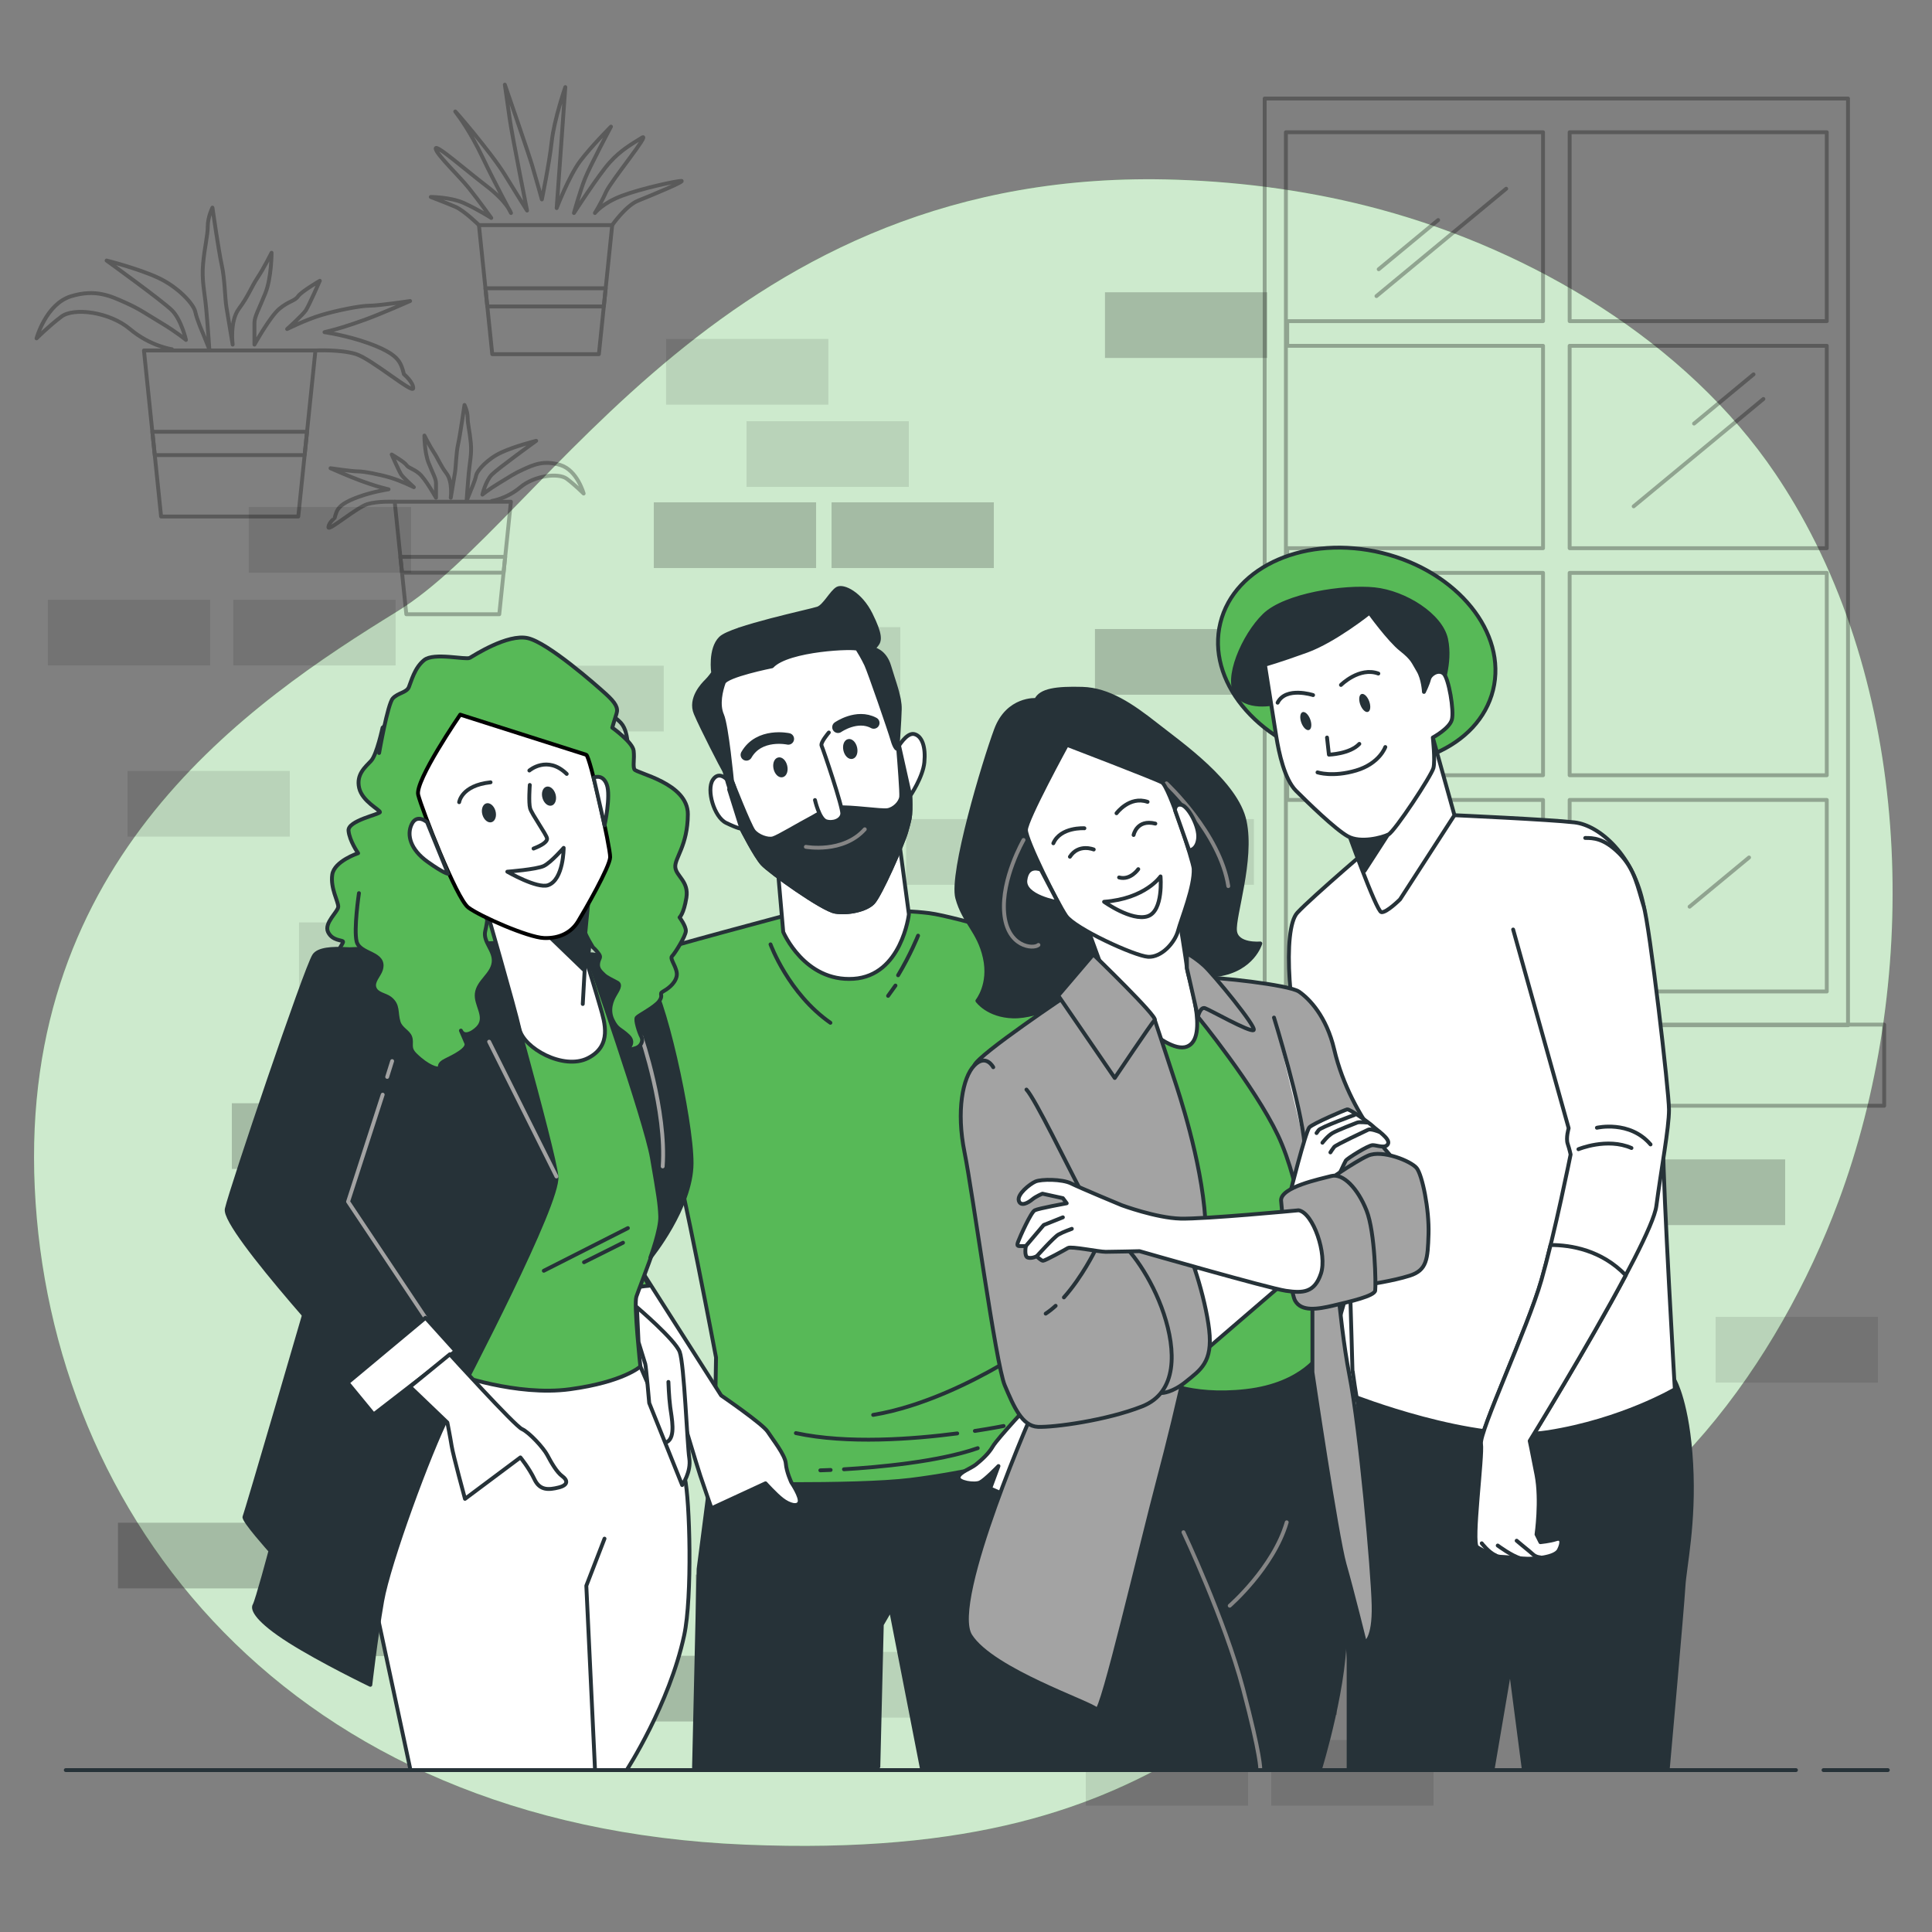 <svg xmlns="http://www.w3.org/2000/svg" xmlns:xlink="http://www.w3.org/1999/xlink" x="0px" y="0px" viewBox="0 0 500 500" style="enable-background:new 0 0 500 500;" xml:space="preserve"><rect x="0" y="0" width="500" height="500" fill="#808080" stroke="none"/><g id="Background_Simple">	<g>		<path style="fill:#57B957;" d="M464.497,130.564c-1.584-2.687-3.246-5.323-4.987-7.903   c-23.183-34.346-63.071-57.838-102.312-68.458c-17.184-4.651-34.93-7.089-52.711-7.692   c-116.614-3.953-163.062,87.955-201.604,111.673S5.045,222.421,8.998,307.411s65.225,165.039,183.816,169.98   c118.591,4.941,126.497-48.424,192.71-68.19c43.819-13.08,74.952-57.26,90.197-98.088   C496.496,255.471,495.517,183.197,464.497,130.564z"></path>		<path style="opacity:0.7;fill:#FFFFFF;" d="M464.497,130.564c-1.584-2.687-3.246-5.323-4.987-7.903   c-23.183-34.346-63.071-57.838-102.312-68.458c-17.184-4.651-34.93-7.089-52.711-7.692   c-116.614-3.953-163.062,87.955-201.604,111.673S5.045,222.421,8.998,307.411s65.225,165.039,183.816,169.98   c118.591,4.941,126.497-48.424,192.71-68.19c43.819-13.08,74.952-57.26,90.197-98.088   C496.496,255.471,495.517,183.197,464.497,130.564z"></path>	</g></g><g id="Wall">	<g>		<rect x="420" y="300.05" style="opacity:0.2;" width="42" height="17"></rect>		<rect x="283.375" y="162.797" style="opacity:0.2;" width="42" height="17"></rect>		<rect x="257.512" y="188.485" style="opacity:0.2;" width="42" height="17"></rect>		<rect x="285.964" y="75.641" style="opacity:0.2;" width="42" height="17"></rect>		<rect x="252" y="281.807" style="opacity:0.2;" width="42" height="17"></rect>		<rect x="169.203" y="130.006" style="opacity:0.2;" width="42" height="17"></rect>		<rect x="215.203" y="130.006" style="opacity:0.2;" width="42" height="17"></rect>		<rect x="180" y="407.517" style="opacity:0.2;" width="42" height="17"></rect>		<rect x="158" y="428.517" style="opacity:0.2;" width="42" height="17"></rect>		<rect x="234.512" y="211.985" style="opacity:0.1;" width="42" height="17"></rect>		<rect x="172.381" y="87.722" style="opacity:0.1;" width="42" height="17"></rect>		<rect x="444" y="340.807" style="opacity:0.1;" width="42" height="17"></rect>		<rect x="198" y="366.807" style="opacity:0.1;" width="42" height="17"></rect>		<rect x="246" y="366.807" style="opacity:0.1;" width="42" height="17"></rect>		<rect x="250" y="342.807" style="opacity:0.1;" width="42" height="17"></rect>		<rect x="282.512" y="211.985" style="opacity:0.1;" width="42" height="17"></rect>		<rect x="304" y="426.807" style="opacity:0.2;" width="42" height="17"></rect>		<rect x="281" y="450.307" style="opacity:0.1;" width="42" height="17"></rect>		<rect x="329" y="450.307" style="opacity:0.1;" width="42" height="17"></rect>		<rect x="100.392" y="215.218" style="opacity:0.2;" width="42" height="17"></rect>		<rect x="77.392" y="238.718" style="opacity:0.1;" width="42" height="17"></rect>		<rect x="125.392" y="238.718" style="opacity:0.1;" width="42" height="17"></rect>		<rect x="84" y="341.807" style="opacity:0.2;" width="42" height="17"></rect>		<rect x="270" y="260.517" style="opacity:0.1;" width="42" height="17"></rect>		<rect x="207" y="427.517" style="opacity:0.1;" width="42" height="17"></rect>		<rect x="193.203" y="109.006" style="opacity:0.1;" width="42" height="17"></rect>		<rect x="60" y="285.517" style="opacity:0.2;" width="42" height="17"></rect>		<rect x="84" y="264.517" style="opacity:0.1;" width="42" height="17"></rect>		<rect x="191" y="162.307" style="opacity:0.1;" width="42" height="17"></rect>		<rect x="129.772" y="172.29" style="opacity:0.1;" width="42" height="17"></rect>		<rect x="337" y="300.05" style="opacity:0.2;" width="42" height="17"></rect>		<rect x="30.535" y="394.078" style="opacity:0.2;" width="42" height="17"></rect>		<rect x="12.392" y="155.218" style="opacity:0.1;" width="42" height="17"></rect>		<rect x="60.392" y="155.218" style="opacity:0.1;" width="42" height="17"></rect>		<rect x="64.392" y="131.218" style="opacity:0.1;" width="42" height="17"></rect>		<rect x="33" y="199.518" style="opacity:0.1;" width="42" height="17"></rect>		<rect x="87.535" y="411.578" style="opacity:0.2;" width="42" height="17"></rect>	</g></g><g id="Window">	<g style="opacity:0.3;">		<path style="fill:none;stroke:#000000;stroke-linecap:round;stroke-linejoin:round;stroke-miterlimit:10;" d="M327.297,25.495   v239.834h150.967V25.495H327.297z M472.768,83.11h-66.544V34.226h66.544V83.11z M406.224,148.258h66.544v52.375h-66.544V148.258z    M406.224,141.872V89.496h66.544v52.375H406.224z M332.793,34.226h66.544V83.11h-66.205v6.386h66.205v52.375h-66.205v6.386h66.205   v52.375h-66.205v6.386h66.205v49.579h-66.544V34.226z M406.224,256.598v-49.579h66.544v49.579H406.224z"></path>					<line style="fill:none;stroke:#000000;stroke-linecap:round;stroke-linejoin:round;stroke-miterlimit:10;" x1="389.8" y1="48.843" x2="356.227" y2="76.627"></line>					<line style="fill:none;stroke:#000000;stroke-linecap:round;stroke-linejoin:round;stroke-miterlimit:10;" x1="456.366" y1="103.254" x2="422.794" y2="131.038"></line>					<line style="fill:none;stroke:#000000;stroke-linecap:round;stroke-linejoin:round;stroke-miterlimit:10;" x1="380.538" y1="220.758" x2="346.966" y2="248.542"></line>					<line style="fill:none;stroke:#000000;stroke-linecap:round;stroke-linejoin:round;stroke-miterlimit:10;" x1="372.194" y1="56.947" x2="356.806" y2="69.681"></line>					<line style="fill:none;stroke:#000000;stroke-linecap:round;stroke-linejoin:round;stroke-miterlimit:10;" x1="453.81" y1="96.886" x2="438.422" y2="109.621"></line>					<line style="fill:none;stroke:#000000;stroke-linecap:round;stroke-linejoin:round;stroke-miterlimit:10;" x1="378.561" y1="229.441" x2="363.173" y2="242.175"></line>					<line style="fill:none;stroke:#000000;stroke-linecap:round;stroke-linejoin:round;stroke-miterlimit:10;" x1="373.93" y1="168.084" x2="358.543" y2="180.818"></line>					<line style="fill:none;stroke:#000000;stroke-linecap:round;stroke-linejoin:round;stroke-miterlimit:10;" x1="452.652" y1="221.916" x2="437.265" y2="234.65"></line>					<rect x="318.603" y="265.17" style="fill:none;stroke:#000000;stroke-linecap:round;stroke-linejoin:round;stroke-miterlimit:10;" width="169.021" height="20.997"></rect>	</g></g><g id="Plants">	<g style="opacity:0.3;">		<polygon style="fill:none;stroke:#000000;stroke-linecap:round;stroke-linejoin:round;stroke-miterlimit:10;" points="   78.837,117.782 79.461,111.739 39.427,111.739 40.051,117.782   "></polygon>		<g>			<polygon style="fill:none;stroke:#000000;stroke-linecap:round;stroke-linejoin:round;stroke-miterlimit:10;" points="    77.196,133.671 41.692,133.671 37.254,90.697 81.634,90.697    "></polygon>			<path style="fill:none;stroke:#000000;stroke-linecap:round;stroke-linejoin:round;stroke-miterlimit:10;" d="M44.505,90.389    c0,0-5.64-0.806-10.876-5.237c-5.237-4.431-14.502-5.64-17.724-3.223c-3.223,2.417-6.445,5.64-6.445,5.64    s2.417-8.862,8.862-10.876c6.445-2.014,10.474,0,14.099,1.611c3.625,1.611,5.237,2.82,9.265,5.237    c4.028,2.417,6.445,4.431,6.445,4.431s-1.208-5.237-3.625-7.654c-2.417-2.417-16.919-12.89-16.919-12.89    s8.057,2.014,13.293,4.431c5.237,2.417,9.265,6.848,9.668,8.862c0.403,2.014,2.014,5.64,2.014,5.64l1.611,4.028    c0,0-0.403-6.042-0.806-10.473c-0.403-4.431-1.208-7.251-0.806-11.682c0.403-4.431,1.208-7.251,1.208-9.668    c0-2.417,1.208-4.834,1.208-4.834s1.611,11.279,2.417,14.905c0.806,3.625,0.806,8.459,1.208,10.876    c0.403,2.417,1.611,9.668,1.611,9.668s-0.806-6.042,1.611-9.265c2.417-3.223,3.223-5.64,4.834-8.057    c1.611-2.417,3.625-6.445,3.625-6.445s0,6.445-1.611,10.474c-1.611,4.028-2.82,6.042-2.82,7.654c0,1.611,0,5.64,0,5.64    s4.028-7.251,6.445-9.265c2.417-2.014,4.028-2.014,4.834-3.223c0.806-1.208,5.64-4.028,5.64-4.028s-2.82,6.445-3.625,7.654    c-0.806,1.208-4.834,4.834-4.834,4.834s4.834-2.417,8.862-3.626c4.028-1.208,10.071-2.417,12.488-2.417    c2.417,0,10.473-1.208,10.473-1.208s-7.251,3.223-11.682,4.834c-4.431,1.611-7.251,2.417-8.862,2.82    c-1.611,0.403-1.611,0.403-1.611,0.403s5.64,0.806,11.279,2.82c5.64,2.014,7.251,3.626,8.056,4.834    c0.806,1.208,1.209,3.223,1.209,3.223s2.417,2.014,2.417,3.625s-10.876-7.654-14.905-8.862    c-4.028-1.209-10.404-0.901-10.404-0.901"></path>		</g>	</g>	<g style="opacity:0.3;">		<polygon style="fill:none;stroke:#000000;stroke-linecap:round;stroke-linejoin:round;stroke-miterlimit:10;" points="   104.043,148.201 103.62,144.107 130.746,144.107 130.323,148.201   "></polygon>		<g>			<polygon style="fill:none;stroke:#000000;stroke-linecap:round;stroke-linejoin:round;stroke-miterlimit:10;" points="    105.155,158.967 129.211,158.967 132.218,129.849 102.148,129.849    "></polygon>			<path style="fill:none;stroke:#000000;stroke-linecap:round;stroke-linejoin:round;stroke-miterlimit:10;" d="M127.305,129.641    c0,0,3.821-0.546,7.369-3.548c3.548-3.002,9.826-3.821,12.009-2.184c2.184,1.638,4.367,3.821,4.367,3.821    s-1.638-6.005-6.005-7.369c-4.367-1.365-7.096,0-9.553,1.092c-2.456,1.092-3.548,1.911-6.278,3.548    c-2.729,1.638-4.367,3.002-4.367,3.002s0.819-3.548,2.456-5.186c1.638-1.638,11.464-8.734,11.464-8.734s-5.459,1.365-9.007,3.002    c-3.548,1.638-6.278,4.64-6.551,6.005c-0.273,1.365-1.365,3.821-1.365,3.821l-1.092,2.729c0,0,0.273-4.094,0.546-7.097    c0.273-3.002,0.819-4.913,0.546-7.915c-0.273-3.002-0.819-4.913-0.819-6.55c0-1.638-0.819-3.275-0.819-3.275    s-1.092,7.642-1.638,10.099c-0.546,2.457-0.546,5.732-0.819,7.369c-0.273,1.638-1.092,6.551-1.092,6.551s0.546-4.094-1.092-6.278    c-1.638-2.184-2.184-3.821-3.275-5.459c-1.092-1.638-2.456-4.367-2.456-4.367s0,4.367,1.092,7.096    c1.092,2.729,1.911,4.094,1.911,5.186c0,1.092,0,3.821,0,3.821s-2.729-4.913-4.367-6.278c-1.638-1.365-2.729-1.365-3.275-2.184    c-0.546-0.819-3.821-2.729-3.821-2.729s1.911,4.367,2.456,5.186c0.546,0.819,3.275,3.275,3.275,3.275s-3.275-1.638-6.005-2.457    c-2.729-0.819-6.823-1.638-8.461-1.638c-1.638,0-7.096-0.819-7.096-0.819s4.913,2.184,7.915,3.275    c3.002,1.092,4.913,1.638,6.005,1.911c1.092,0.273,1.092,0.273,1.092,0.273s-3.821,0.546-7.642,1.91    c-3.821,1.365-4.913,2.457-5.459,3.275c-0.546,0.819-0.819,2.184-0.819,2.184S85,135.373,85,136.465    c0,1.092,7.369-5.186,10.099-6.005c2.729-0.819,7.049-0.611,7.049-0.611"></path>		</g>	</g>	<g style="opacity:0.3;">		<g>			<polygon style="fill:none;stroke:#000000;stroke-linecap:round;stroke-linejoin:round;stroke-miterlimit:10;" points="    156.266,79.307 156.751,74.61 125.635,74.61 126.12,79.307    "></polygon>			<g>				<polygon style="fill:none;stroke:#000000;stroke-linecap:round;stroke-linejoin:round;stroke-miterlimit:10;" points="     154.991,91.657 127.396,91.657 123.946,58.255 158.44,58.255     "></polygon>			</g>		</g>		<path style="fill:none;stroke:#000000;stroke-linecap:round;stroke-linejoin:round;stroke-miterlimit:10;" d="M123.946,58.255   c0,0-3.835-3.767-6.071-4.725c-2.236-0.958-6.388-2.555-6.388-2.555s5.111,0,8.624,1.597c3.514,1.597,7.027,3.833,7.027,3.833   s-3.194-4.472-5.749-7.666c-2.555-3.194-8.305-8.624-8.624-10.221c-0.319-1.597,7.666,5.43,13.096,9.582   c5.43,4.152,6.388,7.027,6.388,7.027s-4.152-7.666-7.346-14.373c-3.194-6.708-6.069-10.541-7.027-11.818   c-0.958-1.278,9.263,10.541,12.776,16.29c3.514,5.749,5.749,9.263,5.749,9.263s-3.833-19.165-4.472-23.636   c-0.639-4.472-1.278-8.944-1.278-8.944s6.069,17.568,7.027,20.762c0.958,3.194,2.555,8.943,2.555,8.943s1.917-9.263,2.555-15.012   s3.514-14.054,3.514-14.054s-1.278,17.887-1.597,22.359c-0.319,4.472-0.639,8.943-0.639,8.943s3.194-8.305,6.069-12.138   c2.875-3.833,7.985-8.943,7.985-8.943s-5.43,10.221-6.708,13.415c-1.278,3.194-2.875,8.943-2.875,8.943s6.388-9.902,9.263-13.096   c2.875-3.194,5.749-4.791,8.305-6.388c2.555-1.597-7.985,11.179-9.263,14.054c-1.278,2.875-2.875,5.43-2.875,5.43   s1.916-2.555,7.027-4.472c5.11-1.917,14.054-3.833,15.332-3.833c1.278,0-7.985,3.833-11.179,5.11   c-3.194,1.278-6.708,6.322-6.708,6.322"></path>	</g></g><g id="Character_4">	<g>					<ellipse transform="matrix(0.239 -0.971 0.971 0.239 102.179 470.276)" style="fill:#57B957;stroke:#263238;stroke-linecap:round;stroke-linejoin:round;stroke-miterlimit:10;" cx="351.196" cy="169.933" rx="27.572" ry="36.343"></ellipse>		<path style="fill:#263238;stroke:#263238;stroke-linecap:round;stroke-linejoin:round;stroke-miterlimit:10;" d="M330.643,181.856   c0,0-7.214,1.967-10.493-1.967c-3.279-3.935,1.64-15.412,7.05-20.658c5.41-5.247,20.658-7.542,28.528-6.722   c7.87,0.82,17.215,6.722,18.527,12.952c1.312,6.23-1.312,12.297-1.476,14.264c-0.164,1.967-4.755,1.967-5.41,0.984   c-0.656-0.984-10.493-15.412-12.461-16.068c-1.967-0.656-3.279,0.656-5.41,1.804c-2.131,1.148-18.363,8.034-18.363,8.034   L330.643,181.856z"></path>		<path style="fill:#FFFFFF;stroke:#263238;stroke-linecap:round;stroke-linejoin:round;stroke-miterlimit:10;" d="M354.521,346.408   l-3.238-21.048l-7.448,25.581l0.001,0.002c-1.8,3.077-3.93,7.051-4.904,10.137c-1.847,5.855,7.474,24.324,8.09,22.372   c0.616-1.952,4.126-27.005,4.126-27.005s0.651-4.302,0.366-7.677L354.521,346.408z"></path>		<path style="fill:#263238;stroke:#263238;stroke-linecap:round;stroke-linejoin:round;stroke-miterlimit:10;" d="M350.201,361.305   c0,0-6.74,2.295-6.74,16.605c0,3.902,5.561,44.891,5.561,51.747c0,12.928,0,28.441,0,28.441h37.236l4.597-27.005l3.447,26.43   h37.347c0,0,3.735-41.656,4.022-46.827c0.287-5.171,2.873-16.375,2.011-31.889c-0.862-15.513-4.309-21.546-4.309-21.546   l-82.339-1.436L350.201,361.305z"></path>		<path style="fill:#FFFFFF;stroke:#263238;stroke-linecap:round;stroke-linejoin:round;stroke-miterlimit:10;" d="M357.109,217.157   c0,0-17.55,14.952-21.353,19.049c-3.944,4.248-2.302,27.661,2.739,43.794c5.041,16.133,10.39,41.075,10.642,46.117   c0.252,5.041,1.064,35.188,1.064,35.188s31.317,12.352,50.475,9.327s32.77-11.091,32.77-11.091s-3.025-51.676-3.025-63.019   s-2.521-48.903-5.042-62.011c-2.521-13.108-11.343-20.922-17.897-21.679c-6.554-0.756-31.07-1.856-31.07-1.856L357.109,217.157z"></path>		<g>			<path style="fill:#FFFFFF;stroke:#263238;stroke-linecap:round;stroke-linejoin:round;stroke-miterlimit:10;" d="    M348.245,213.616c0,0,7.922,22.225,9.242,22.445c1.32,0.22,4.841-3.301,4.841-3.301l14.083-21.785l-5.6-20.101    c0,0-3.202,10.639-9.364,17.461C355.287,215.156,348.245,213.616,348.245,213.616z"></path>			<polygon style="fill:#263238;stroke:#263238;stroke-linecap:round;stroke-linejoin:round;stroke-miterlimit:10;" points="    363.55,209.273 353.164,225.354 348.245,213.616    "></polygon>		</g>		<g>			<path style="fill:#FFFFFF;stroke:#263238;stroke-linecap:round;stroke-linejoin:round;stroke-miterlimit:10;" d="    M354.417,158.574c0,0-9.018,7.214-16.232,9.837c-7.214,2.623-10.821,3.607-10.821,3.607s2.295,14.592,2.951,18.691    c0.656,4.099,2.131,10.985,5.083,13.936c2.951,2.951,10.165,10.001,13.444,11.805c3.279,1.803,8.853,0.328,10.493-0.492    c1.639-0.82,11.149-15.248,11.641-17.215c0.492-1.967-0.164-7.87-0.164-7.87s4.263-2.295,4.919-4.591    c0.656-2.295-0.82-10.821-2.131-11.969c-1.312-1.148-3.443,0.164-3.771,1.476c-0.328,1.312-1.312,3.279-1.312,3.279    s-0.164-3.443-1.476-5.574c-1.312-2.131-1.312-2.951-4.427-5.411C359.499,165.625,354.417,158.574,354.417,158.574z"></path>			<path style="fill:none;stroke:#263238;stroke-linecap:round;stroke-linejoin:round;stroke-miterlimit:10;" d="M343.432,190.874    l0.492,4.427c0,0,5.411-0.164,7.87-2.787"></path>			<path style="fill:none;stroke:#263238;stroke-linecap:round;stroke-linejoin:round;stroke-miterlimit:10;" d="M340.972,199.891    c0,0,3.935,1.312,10.001-0.492c6.066-1.803,7.542-6.066,7.542-6.066"></path>			<path style="fill:none;stroke:#263238;stroke-linecap:round;stroke-linejoin:round;stroke-miterlimit:10;" d="M339.825,179.889    c0,0-7.05-2.295-9.181,1.967"></path>			<path style="fill:none;stroke:#263238;stroke-linecap:round;stroke-linejoin:round;stroke-miterlimit:10;" d="M347.039,177.265    c0,0,4.755-4.755,9.673-2.951"></path>			<path style="fill:#263238;" d="M339.094,186.189c0.466,1.276,0.327,2.499-0.311,2.732c-0.638,0.233-1.533-0.612-1.999-1.888    c-0.466-1.276-0.327-2.499,0.311-2.732C337.733,184.068,338.628,184.913,339.094,186.189z"></path>			<path style="fill:#263238;" d="M354.349,181.504c0.466,1.276,0.327,2.499-0.311,2.732c-0.638,0.233-1.533-0.612-1.999-1.888    c-0.466-1.276-0.327-2.499,0.311-2.732C352.988,179.383,353.883,180.228,354.349,181.504z"></path>		</g>		<g>			<path style="fill:#FFFFFF;stroke:#263238;stroke-linecap:round;stroke-linejoin:round;stroke-miterlimit:10;" d="    M391.601,240.559l14.368,51.424c0,0-0.756,2.521-0.252,4.033c0.504,1.512,0.756,2.773,0.756,2.773s-4.033,20.166-7.562,32.518    c-3.529,12.352-16.133,39.324-15.629,42.349c0.504,3.025-2.521,25.712-1.008,26.72c1.512,1.008,5.042,2.521,6.05,2.521    s5.546,0.504,7.058,0.504c1.513,0,7.058-0.252,8.066-2.269s0.756-3.277-0.756-2.773c-1.513,0.504-4.033,0.756-4.033,0.756    l-1.008-2.017c0,0,1.26-8.823,0-15.377c-1.26-6.554-1.764-8.823-1.764-8.823s31.51-51.172,32.77-60.751    c1.26-9.579,3.277-20.166,3.277-24.956c0-4.789-5.042-47.895-6.554-52.684c-1.512-4.789-2.269-9.579-6.302-13.612    c-4.033-4.033-6.806-4.033-8.823-4.033"></path>			<path style="fill:none;stroke:#263238;stroke-linecap:round;stroke-linejoin:round;stroke-miterlimit:10;" d="M408.498,297.414    c0,0,7.402-3.084,13.725-0.309"></path>			<path style="fill:none;stroke:#263238;stroke-linecap:round;stroke-linejoin:round;stroke-miterlimit:10;" d="M413.279,291.862    c0,0,8.482-2.005,13.879,4.318"></path>			<path style="fill:#FFFFFF;stroke:#263238;stroke-linecap:round;stroke-linejoin:round;stroke-miterlimit:10;" d="    M401.293,322.205c-0.786,3.215-1.596,6.353-2.382,9.102c-3.529,12.352-16.133,39.324-15.629,42.349    c0.504,3.025-2.521,25.712-1.008,26.72c1.513,1.008,5.042,2.521,6.05,2.521c1.008,0,5.546,0.504,7.058,0.504    c1.513,0,7.058-0.252,8.066-2.269s0.756-3.277-0.756-2.773c-1.513,0.504-4.033,0.756-4.033,0.756l-1.008-2.017    c0,0,1.26-8.823,0-15.377s-1.764-8.823-1.764-8.823s15.139-24.587,24.85-42.866C414.458,323.5,406.54,322.207,401.293,322.205z"></path>			<path style="fill:#FFFFFF;stroke:#263238;stroke-linecap:round;stroke-linejoin:round;stroke-miterlimit:10;" d="    M392.511,398.732c0,0,2.499,2.115,3.365,2.788c0.865,0.673,1.154,1.346,2.788,1.538"></path>			<path style="fill:#FFFFFF;stroke:#263238;stroke-linecap:round;stroke-linejoin:round;stroke-miterlimit:10;" d="    M387.609,399.982c0,0,3.749,2.788,6.056,3.365"></path>			<path style="fill:#FFFFFF;stroke:#263238;stroke-linecap:round;stroke-linejoin:round;stroke-miterlimit:10;" d="    M383.475,399.405c0,0,1.73,2.307,3.653,3.172"></path>		</g>		<path style="fill:#FFFFFF;stroke:#263238;stroke-linecap:round;stroke-linejoin:round;stroke-miterlimit:10;" d="M350.103,355.089   c0,0,0.915,6.769,1.281,7.867c0.366,1.098-0.183,3.11,0.183,7.318c0.366,4.208,1.464,8.599-1.281,7.867   c-2.744-0.732-4.025-7.867-3.842-9.697c0.183-1.83-3.11-7.318-3.11-7.318"></path>	</g></g><g id="Character_2">	<g>		<g>			<path style="fill:#57B957;stroke:#263238;stroke-linecap:round;stroke-linejoin:round;stroke-miterlimit:10;" d="M296.82,317.971    c-2.556-4.904-21.573-72.291-21.573-72.291c-3.581,9.807-5.869,58.175-5.869,58.175l2.081,25.652l-0.373,4.808    c4.968-3.402,17.139-10.128,25.229-1.173c0.128-0.471,0.221-0.87,0.271-1.183C297.635,325.495,299.376,322.874,296.82,317.971z"></path>			<path style="fill:none;stroke:#263238;stroke-linecap:round;stroke-linejoin:round;stroke-miterlimit:10;" d="M290.69,324.458    c1.291,0.223,2.544,0.574,3.717,1.091"></path>			<path style="fill:none;stroke:#263238;stroke-linecap:round;stroke-linejoin:round;stroke-miterlimit:10;" d="M272.861,326.833    c0,0,6.394-2.506,13.18-2.68"></path>			<path style="fill:none;stroke:#263238;stroke-linecap:round;stroke-linejoin:round;stroke-miterlimit:10;" d="M293.162,321.76    c0,0-5.607-3.397-10.097-2.06"></path>		</g>		<polygon style="fill:#263238;stroke:#263238;stroke-linecap:round;stroke-linejoin:round;stroke-miterlimit:10;" points="   179.614,457.429 180.797,406.05 184.449,377.857 269.436,374.958 277.015,395.169 281.684,458.098 238.665,458.098    230.538,416.417 228.211,420.429 227.319,457.206   "></polygon>		<g>			<g>				<path style="fill:#57B957;stroke:#263238;stroke-linecap:round;stroke-linejoin:round;stroke-miterlimit:10;" d="     M206.383,236.096c0,0-37.016,9.807-39.271,10.922c-2.256,1.114,2.723,34.771,6.214,47.031     c3.492,12.259,11.984,57.284,11.984,57.284l-0.567,32.543c0,0,36.31,0.892,50.842-0.892c14.531-1.783,30.454-5.795,30.454-5.795     s5.155-28.753,3.386-47.699c-1.769-18.946,3.384-65.977,3.46-69.097c0.076-3.121,2.363-14.711,2.363-14.711     s-27.656-8.47-34.767-9.361C233.369,235.427,216.663,234.981,206.383,236.096z"></path>				<path style="fill:none;stroke:#263238;stroke-linecap:round;stroke-linejoin:round;stroke-miterlimit:10;" d="M199.41,244.401     c0,0,4.612,12.71,15.498,20.295"></path>				<path style="fill:none;stroke:#263238;stroke-linecap:round;stroke-linejoin:round;stroke-miterlimit:10;" d="M237.595,242.146     c0,0-1.964,4.92-5.169,10.25"></path>									<line style="fill:none;stroke:#263238;stroke-linecap:round;stroke-linejoin:round;stroke-miterlimit:10;" x1="231.746" y1="255.061" x2="229.837" y2="257.726"></line>			</g>			<path style="fill:none;stroke:#263238;stroke-linecap:round;stroke-linejoin:round;stroke-miterlimit:10;" d="M218.418,380.246    c8.605-0.508,24.375-1.889,34.614-5.463"></path>			<path style="fill:none;stroke:#263238;stroke-linecap:round;stroke-linejoin:round;stroke-miterlimit:10;" d="M212.302,380.522    c0,0,0.979-0.023,2.663-0.098"></path>			<path style="fill:none;stroke:#263238;stroke-linecap:round;stroke-linejoin:round;stroke-miterlimit:10;" d="M247.725,370.969    c-11.293,1.47-28.41,2.801-41.749-0.081"></path>			<path style="fill:none;stroke:#263238;stroke-linecap:round;stroke-linejoin:round;stroke-miterlimit:10;" d="M259.731,369.042    c0,0-2.852,0.586-7.435,1.282"></path>			<path style="fill:none;stroke:#263238;stroke-linecap:round;stroke-linejoin:round;stroke-miterlimit:10;" d="M258.794,353.374    c-6.834,3.954-19.882,10.674-32.819,12.798"></path>			<path style="fill:none;stroke:#263238;stroke-linecap:round;stroke-linejoin:round;stroke-miterlimit:10;" d="M263.669,350.387    c0,0-0.923,0.619-2.562,1.616"></path>		</g>		<path style="fill:#FFFFFF;stroke:#263238;stroke-linecap:round;stroke-linejoin:round;stroke-miterlimit:10;" d="M201.145,223.289   l1.554,17.896c0,0,5.474,12.966,18.198,12.129c12.478-0.82,14.324-16.702,14.324-16.702l-2.524-18.89   c0,0-10.959,9.146-17.104,8.351C209.448,225.277,201.145,223.289,201.145,223.289z"></path>		<g>			<path style="fill:#FFFFFF;stroke:#263238;stroke-linecap:round;stroke-linejoin:round;stroke-miterlimit:10;" d="    M188.466,202.096c0,0-2.269-2.89-3.984-0.275c-1.715,2.615,0.317,9.633,3.445,11.146c3.128,1.514,3.954,1.514,3.954,1.514    s3.545,7.018,5.422,9.082c1.876,2.064,15.538,11.834,18.827,12.385s7.991-0.413,9.827-2.339    c1.836-1.926,7.661-15.137,8.563-18.302c0.902-3.165,1.057-3.853,1.104-5.779c0.047-1.927-0.051-3.578-0.051-3.578    s3.282-4.816,3.65-8.669c0.369-3.853-0.524-6.743-2.575-7.293c-2.051-0.55-4.353,3.578-4.353,3.578l-6.917-21.192    c0,0-2.337-5.78-4.384-6.468c-2.048-0.688-16.815,1.101-23.071,3.715c-6.256,2.615-12.377,5.367-12.86,8.257    C184.58,180.767,188.466,202.096,188.466,202.096z"></path>			<path style="fill:#263238;stroke:#263238;stroke-linecap:round;stroke-linejoin:round;stroke-miterlimit:10;" d="    M199.786,172.436c0,0-11.813,2.351-12.501,4.275c-0.688,1.924-1.631,5.557-0.416,8.336c1.215,2.779,2.578,17.1,2.578,17.1    s1.815,4.489,0.548,3.847c-1.267-0.641-2.206-5.985-2.618-6.626c-0.412-0.641-5.72-10.901-7.337-14.749    c-1.617-3.847,1.892-7.481,2.767-8.336c0.876-0.855,1.762-2.137,1.762-2.137s-0.918-6.199,1.928-8.977    c2.846-2.779,23.469-7.054,25.195-7.695c1.726-0.641,3.524-4.275,5.041-5.13c1.517-0.855,5.954,1.283,8.603,6.626    c2.649,5.344,2.399,6.84,1.518,7.909c-0.881,1.069-0.881,1.069-0.881,1.069s2.982,0.428,4.166,4.489    c1.184,4.061,2.801,7.908,2.723,11.115c-0.078,3.206-0.55,9.372-0.566,10.013c-0.016,0.641-0.747,0.033-1.336-2.104    c-0.589-2.137-5.982-17.741-6.795-19.451c-0.813-1.71-1.841-3.42-2.253-4.061C221.498,167.307,203.956,167.948,199.786,172.436z"></path>			<path style="fill:#263238;stroke:#263238;stroke-linecap:round;stroke-linejoin:round;stroke-miterlimit:10;" d="    M216.129,235.947c3.289,0.55,7.991-0.413,9.827-2.339c1.836-1.926,7.661-15.137,8.563-18.302c0.902-3.165,1.057-3.853,1.104-5.78    c0.047-1.926-0.051-3.578-0.051-3.578l-2.903-12.993c-0.103,0.159-0.186,0.292-0.248,0.395c0.328,4.013,0.934,11.76,0.805,12.874    c-0.174,1.514-1.866,3.165-3.524,3.44c-1.658,0.275-9.472-0.963-12.919-0.688c-3.447,0.275-4.578,1.514-7.226,2.89    c-2.648,1.376-8.095,4.679-9.481,5.092c-1.386,0.413-3.977-0.55-5.045-1.926c-1.067-1.376-5.586-12.884-5.586-12.884    c0.001,0.739-0.758,2.151-0.758,2.151l3.193,10.183c0,0,3.545,7.018,5.422,9.082C199.179,225.627,212.84,235.397,216.129,235.947    z"></path>			<path style="fill:#FFFFFF;stroke:#263238;stroke-linecap:round;stroke-linejoin:round;stroke-miterlimit:10;" d="    M214.502,189.574c0,0-2.265,2.615-1.872,3.44c0.393,0.826,5.53,15.962,5.352,17.614c-0.178,1.651-2.399,2.477-4.175,1.926    c-1.775-0.55-2.894-5.504-2.894-5.504"></path>			<path style="fill:none;stroke:#263238;stroke-width:3;stroke-linecap:round;stroke-linejoin:round;stroke-miterlimit:10;" d="    M216.875,188.197c0,0,4.9-3.44,9.246-1.101"></path>			<path style="fill:none;stroke:#263238;stroke-width:3;stroke-linecap:round;stroke-linejoin:round;stroke-miterlimit:10;" d="    M204.004,191.225c0,0-7.528-1.651-10.834,4.128"></path>			<path style="fill:#263238;stroke:#263238;stroke-linecap:round;stroke-linejoin:round;stroke-miterlimit:10;" d="M203.24,198.254    c0.273,1.139-0.076,2.212-0.779,2.396c-0.703,0.184-1.493-0.59-1.766-1.729c-0.272-1.139,0.076-2.212,0.779-2.396    C202.177,196.34,202.967,197.115,203.24,198.254z"></path>			<path style="fill:#263238;stroke:#263238;stroke-linecap:round;stroke-linejoin:round;stroke-miterlimit:10;" d="M221.32,193.508    c0.272,1.139-0.076,2.212-0.779,2.396c-0.703,0.184-1.493-0.59-1.766-1.73c-0.272-1.139,0.076-2.212,0.779-2.396    C220.257,191.594,221.047,192.369,221.32,193.508z"></path>			<path style="fill:none;stroke:#858585;stroke-linecap:round;stroke-linejoin:round;stroke-miterlimit:10;" d="M208.555,219.159    c0,0,9.589,1.789,15.247-4.541"></path>		</g>		<g>			<path style="fill:none;stroke:#263238;stroke-linecap:round;stroke-linejoin:round;stroke-miterlimit:10;" d="M296.587,331.959    c-0.023,0.142-0.057,0.307-0.097,0.483C296.529,332.266,296.564,332.101,296.587,331.959z"></path>			<path style="fill:#FFFFFF;stroke:#263238;stroke-linecap:round;stroke-linejoin:round;stroke-miterlimit:10;" d="    M296.315,333.142c-8.09-8.956-20.261-2.23-25.229,1.173l-2.577,23.704l-1.223,4.458c0,0-9.154,9.807-10.317,11.813    c-1.163,2.006-2.984,3.566-4.349,4.681c-1.364,1.115-4.284,2.006-4.539,3.343c-0.255,1.337,4.186,2.006,5.54,1.337    c1.354-0.669,4.784-4.235,4.784-4.235l-2.147,5.795l17.425,7.578c0,0,1.016-5.126,1.537-8.247    c0.522-3.121,1.369-10.476,1.624-11.813c0.249-1.302,17.74-32.125,19.622-40.186    C296.423,332.728,296.374,332.926,296.315,333.142z"></path>		</g>		<g>			<path style="fill:#FFFFFF;stroke:#263238;stroke-linecap:round;stroke-linejoin:round;stroke-miterlimit:10;" d="    M167.111,247.018c0,0-4.561,4.235-5.555,8.47c-0.994,4.235-16.113,57.247-19.651,65.271c-3.538,8.024-4.141,14.488-2.21,17.609    c1.93,3.121,36.783,27.899,36.783,27.899s3.709,12.482,4.748,15.603c1.039,3.121,2.915,8.47,2.915,8.47l13.976-6.464    c0,0,2.604,2.898,4.355,4.235c1.751,1.337,3.963,2.006,4.442,0.669c0.478-1.337-2.104-5.127-2.104-5.127    s-1.273-2.675-1.441-4.904c-0.169-2.229-3.415-6.241-4.704-8.247c-1.289-2.006-12.032-9.362-12.032-9.362l-21.915-34.362    l8.609-32.729C173.326,294.048,165.552,256.156,167.111,247.018z"></path>			<path style="fill:#57B957;stroke:#263238;stroke-linecap:round;stroke-linejoin:round;stroke-miterlimit:10;" d="    M164.717,326.777l9.921-27.766c0,0-9.086-42.854-7.526-51.993c0,0-4.561,4.235-5.555,8.47    c-0.994,4.235-16.113,57.247-19.651,65.271c-3.538,8.024-4.141,14.488-2.21,17.609c0.548,0.885,3.558,4.81,9.509,8.069    c2.029-3.881,7.296-12.9,18.741-13.683L164.717,326.777z"></path>			<path style="fill:none;stroke:#263238;stroke-linecap:round;stroke-linejoin:round;stroke-miterlimit:10;" d="M148.261,325.216    c0,0,6.708-0.892,12.89,1.56"></path>			<path style="fill:none;stroke:#263238;stroke-linecap:round;stroke-linejoin:round;stroke-miterlimit:10;" d="M157.225,323.21    c0,0,5.534,1.56,7.492,3.566"></path>		</g>	</g></g><g id="Character_3">	<g>		<g>			<path style="fill:#263238;stroke:#263238;stroke-linecap:round;stroke-linejoin:round;stroke-miterlimit:10;" d="M275.71,361.689    c0,0-12.612,35.271-7.909,54.297c4.703,19.025,8.978,42.112,8.978,42.112h64.771c0,0,7.268-23.514,6.413-37.623    s-2.565-29.927-2.565-29.927l-3.42-40.616H277.42L275.71,361.689z"></path>			<path style="fill:none;stroke:#858585;stroke-linecap:round;stroke-linejoin:round;stroke-miterlimit:10;" d="M306.278,396.533    c0,0,10.688,22.659,15.391,40.402c4.703,17.743,4.489,20.949,4.489,20.949"></path>			<path style="fill:none;stroke:#858585;stroke-linecap:round;stroke-linejoin:round;stroke-miterlimit:10;" d="M318.249,415.558    c0,0,11.33-9.833,14.75-21.59"></path>		</g>		<path style="fill:#57B957;stroke:#263238;stroke-linecap:round;stroke-linejoin:round;stroke-miterlimit:10;" d="M313.332,254.806   l-30.355,10.047c0,0,10.902,17.315,14.536,42.112c3.634,24.797,2.138,50.021,2.138,50.021s7.909,4.703,22.873,2.993   c14.964-1.71,19.453-10.047,19.453-10.047s-1.069-41.471-6.627-57.931C329.792,275.541,313.332,254.806,313.332,254.806z"></path>		<g>			<path style="fill:#263238;stroke:#263238;stroke-linecap:round;stroke-linejoin:round;stroke-miterlimit:10;" d="    M268.167,181.155c0,0-7.322-0.578-10.405,7.708c-3.083,8.286-11.754,37.189-10.02,43.548c1.734,6.359,5.588,8.479,7.13,15.415    c1.541,6.937-1.927,11.176-1.927,11.176s2.698,3.854,9.249,4.047c6.551,0.193,16.379-5.01,22.93-6.552    c6.551-1.542,21.003-2.89,30.06-4.239c9.057-1.349,10.983-8.093,10.983-8.093s-6.166,0.578-6.551-3.276    c-0.385-3.854,4.625-18.306,2.505-28.326c-2.12-10.02-16.572-20.04-22.93-25.05c-6.359-5.01-12.332-9.056-19.077-9.249    S269.323,178.65,268.167,181.155z"></path>			<path style="fill:none;stroke:#858585;stroke-linecap:round;stroke-linejoin:round;stroke-miterlimit:10;" d="M264.891,217.381    c0,0-5.781,10.02-5.01,18.884c0.771,8.864,7.515,9.442,8.864,8.286"></path>			<path style="fill:none;stroke:#858585;stroke-linecap:round;stroke-linejoin:round;stroke-miterlimit:10;" d="M301.888,202.736    c0,0,13.874,12.91,15.993,26.592"></path>		</g>		<path style="fill:#FFFFFF;stroke:#263238;stroke-linecap:round;stroke-linejoin:round;stroke-miterlimit:10;" d="M281.2,239.491   l6.486,17.778c0,0,13.598,15.825,19.486,13.592c5.888-2.233,0.203-18.069,0-20.302c-0.203-2.233-2.03-13.197-2.03-13.197   s-4.061,6.497-6.7,6.497C295.803,243.858,281.2,239.491,281.2,239.491z"></path>		<g>			<path style="fill:#FFFFFF;stroke:#263238;stroke-linecap:round;stroke-linejoin:round;stroke-miterlimit:10;" d="    M276.121,192.764c0,0-10.604,19.373-10.604,22.024c0,2.651,8.157,18.965,10.4,22.228c2.243,3.263,17.741,10.4,21.208,10.604    c3.467,0.204,6.933-3.671,7.749-6.73c0.816-3.059,4.274-11.427,4.045-16.084c-0.085-1.74-6.37-21.295-8.205-22.314    C298.879,201.472,276.121,192.764,276.121,192.764z"></path>			<path style="fill:none;stroke:#263238;stroke-linecap:round;stroke-linejoin:round;stroke-miterlimit:10;" d="M283.056,219.848    c0,0-3.886-1.608-6.164,1.876"></path>			<path style="fill:none;stroke:#263238;stroke-linecap:round;stroke-linejoin:round;stroke-miterlimit:10;" d="M293.374,216.095    c0,0,0.804-4.154,5.628-2.948"></path>			<path style="fill:none;stroke:#263238;stroke-linecap:round;stroke-linejoin:round;stroke-miterlimit:10;" d="M280.643,214.353    c0,0-6.164-0.402-8.04,3.886"></path>			<path style="fill:none;stroke:#263238;stroke-linecap:round;stroke-linejoin:round;stroke-miterlimit:10;" d="M288.952,210.467    c0,0,3.35-4.556,8.04-2.948"></path>			<path style="fill:none;stroke:#263238;stroke-linecap:round;stroke-linejoin:round;stroke-miterlimit:10;" d="M294.58,224.94    c0,0-2.01,2.948-4.958,2.144"></path>			<path style="fill:#FFFFFF;stroke:#263238;stroke-linecap:round;stroke-linejoin:round;stroke-miterlimit:10;" d="    M300.343,226.816c0,0-3.886,5.762-14.607,6.566c0,0,7.102,5.092,11.257,3.752C301.147,235.794,300.343,226.816,300.343,226.816z"></path>			<path style="fill:#FFFFFF;stroke:#263238;stroke-linecap:round;stroke-linejoin:round;stroke-miterlimit:10;" d="    M269.387,225.074c0,0-3.484-1.608-4.02,2.68c-0.536,4.288,8.443,5.762,8.443,5.762L269.387,225.074z"></path>			<path style="fill:#FFFFFF;stroke:#263238;stroke-linecap:round;stroke-linejoin:round;stroke-miterlimit:10;" d="M304.07,209.624    c0,0,0.037-1.747,1.744-1.31c1.708,0.437,4.571,5.565,4.27,8.633c-0.301,3.067-2.328,3.138-2.328,3.138L304.07,209.624z"></path>		</g>		<path style="fill:#A3A3A3;stroke:#263238;stroke-linecap:round;stroke-linejoin:round;stroke-miterlimit:10;" d="M276.922,257.055   c0,0-23.754,15.836-24.769,18.678c-1.015,2.842,16.242,87.097,16.242,87.097s-22.942,51.568-17.257,60.501   c5.685,8.933,31.468,17.46,32.687,19.084s11.572-42.838,16.039-59.689c4.467-16.851,11.775-47.304,12.181-61.719   c0.406-14.415-5.482-33.499-7.512-39.792c-2.03-6.294-5.685-17.257-5.685-17.257L276.922,257.055z"></path>		<path style="fill:#A3A3A3;stroke:#263238;stroke-linecap:round;stroke-linejoin:round;stroke-miterlimit:10;" d="M282.949,247.016   c0,0,16.711,16.129,15.899,16.941c-0.812,0.812-10.354,15.024-10.354,15.024l-14.618-21.317L282.949,247.016z"></path>		<path style="fill:#A3A3A3;stroke:#263238;stroke-linecap:round;stroke-linejoin:round;stroke-miterlimit:10;" d="M310.014,263.145   c0,0,14.618,17.866,20.708,30.656c6.091,12.79,8.933,35.529,8.933,44.462c0,8.933,0,16.851,0,16.851s6.294,42.635,8.324,49.741   c2.03,7.106,5.279,20.302,5.279,20.302s2.436-0.812,2.233-9.745c-0.203-8.933-3.451-45.274-6.294-59.689   c-2.842-14.415-4.023-38.315-5.851-42.578c-1.827-4.263-1.827-4.263-1.827-4.263l21.691-6.297c0,0-13.527-12.249-17.924-31.007   c-2-8.534-6.444-13.101-9.083-14.928c-2.639-1.827-21.926-3.857-25.175-3.654C307.781,253.197,310.014,263.145,310.014,263.145z"></path>		<path style="fill:#A3A3A3;stroke:#263238;stroke-linecap:round;stroke-linejoin:round;stroke-miterlimit:10;" d="M310.014,263.145   c0,0,0.609-2.639,1.827-2.233c1.218,0.406,11.572,6.294,12.587,5.685s-10.557-14.618-12.79-16.648   c-2.233-2.03-4.466-3.248-4.466-3.248v3.857L310.014,263.145z"></path>		<path style="fill:#FFFFFF;stroke:#263238;stroke-linecap:round;stroke-linejoin:round;stroke-miterlimit:10;" d="M329.708,263.348   c0,0,7.106,22.942,7.918,32.89"></path>		<g>			<path style="fill:#FFFFFF;stroke:#263238;stroke-linecap:round;stroke-linejoin:round;stroke-miterlimit:10;" d="    M333.759,309.258c0,0,4.133-16.531,5.125-17.523c0.992-0.992,9.092-4.464,9.754-4.629c0.661-0.165,5.951,3.637,6.778,4.464    c0.827,0.827,4.464,3.141,3.802,4.464c-0.661,1.323-2.81,0.331-3.968,0.331s-6.613,3.472-6.943,3.967    c-0.331,0.496-2.149,4.629-2.81,5.786C344.835,307.274,333.759,309.258,333.759,309.258z"></path>			<path style="fill:none;stroke:#263238;stroke-linecap:round;stroke-linejoin:round;stroke-miterlimit:10;" d="M356.924,292.909    c0,0-2.175-0.87-2.828-0.544c-0.652,0.326-8.374,3.915-8.809,4.459c-0.435,0.544-0.979,1.414-0.979,1.414"></path>			<path style="fill:none;stroke:#263238;stroke-linecap:round;stroke-linejoin:round;stroke-miterlimit:10;" d="M342.243,295.736    c0,0,1.305-1.74,2.61-2.501c1.305-0.761,5.873-2.501,6.416-2.719c0.544-0.217,2.61,0,2.61,0"></path>			<path style="fill:none;stroke:#263238;stroke-linecap:round;stroke-linejoin:round;stroke-miterlimit:10;" d="M350.508,288.559    c0,0-8.7,3.154-9.244,3.915c-0.544,0.761-0.544,0.761-0.544,0.761"></path>		</g>		<g>			<path style="fill:#A3A3A3;stroke:#263238;stroke-linecap:round;stroke-linejoin:round;stroke-miterlimit:10;" d="    M342.092,306.592c0,0,8.324-5.888,11.978-7.512c3.654-1.624,11.166,1.421,12.587,3.248s3.248,10.557,3.045,17.054    c-0.203,6.497-0.406,9.339-4.872,10.76c-4.466,1.421-10.557,2.233-11.166,2.436c-0.609,0.203-1.218-12.181-5.076-18.881    C344.731,306.998,342.092,306.592,342.092,306.592z"></path>			<path style="fill:#A3A3A3;stroke:#263238;stroke-linecap:round;stroke-linejoin:round;stroke-miterlimit:10;" d="    M331.535,310.653c0,0,2.03,23.145,3.654,25.987c1.624,2.842,5.685,2.233,9.948,1.218c4.263-1.015,10.557-2.436,10.76-3.857    c0.203-1.421,0-15.024-2.233-20.708c-2.233-5.685-6.091-9.745-9.136-8.933C341.483,305.171,331.535,307.201,331.535,310.653z"></path>		</g>		<path style="fill:#FFFFFF;stroke:#263238;stroke-linecap:round;stroke-linejoin:round;stroke-miterlimit:10;" d="M312.764,348.768   l24.797-21.326l-10.415-6.943l-19.838,8.762C307.308,329.261,312.598,343.313,312.764,348.768z"></path>		<g>			<path style="fill:#A3A3A3;stroke:#263238;stroke-linecap:round;stroke-linejoin:round;stroke-miterlimit:10;" d="    M300.696,360.505c0,0,2.645,0,6.282-2.976c3.637-2.976,6.943-4.96,5.951-13.391c-0.992-8.431-5.125-21.326-7.108-22.979    c-1.984-1.653-14.713,0.331-15.044,1.157s10.084,15.87,10.911,24.632C302.514,355.711,300.696,360.505,300.696,360.505z"></path>			<path style="fill:#A3A3A3;stroke:#263238;stroke-linecap:round;stroke-linejoin:round;stroke-miterlimit:10;" d="    M257.052,276.195c0,0-1.864-3.569-4.899-0.462c-3.036,3.107-4.689,11.869-2.54,22.449c2.149,10.58,8.1,54.884,10.415,60.34    c2.314,5.455,4.464,10.58,8.596,10.745c4.133,0.165,17.689-1.653,26.946-5.29c9.258-3.637,8.762-14.548,5.621-23.971    c-3.141-9.423-8.927-17.193-12.399-19.507c-3.472-2.315-5.29-5.29-8.927-12.068c-3.637-6.778-11.903-23.971-14.217-26.45"></path>			<path style="fill:none;stroke:#263238;stroke-linecap:round;stroke-linejoin:round;stroke-miterlimit:10;" d="M273.2,337.941    c-0.831,0.761-1.693,1.448-2.575,2.025"></path>			<path style="fill:none;stroke:#263238;stroke-linecap:round;stroke-linejoin:round;stroke-miterlimit:10;" d="M283.385,323.677    c0,0-3.328,6.815-8.047,12.09"></path>		</g>		<g>			<path style="fill:#FFFFFF;stroke:#263238;stroke-linecap:round;stroke-linejoin:round;stroke-miterlimit:10;" d="    M336.073,313.225c0,0-24.301,2.314-30.583,2.149c-6.282-0.165-15.209-3.472-15.209-3.472s-10.746-4.464-13.06-5.621    s-7.77-1.157-9.258-0.496c-1.488,0.661-4.794,3.306-4.298,4.96c0.496,1.653,2.48,0.496,3.472-0.331    c0.992-0.826,2.645-1.488,2.645-1.488l5.29,1.157l0.992,1.323c0,0-7.274,1.323-8.266,1.819c-0.992,0.496-3.802,6.778-4.298,8.1    c-0.496,1.322,0,1.157,0.992,1.157c0.992,0,0.992,0,0.992,0s-0.496,2.645,0.496,2.976c0.992,0.331,2.314-0.331,2.314-0.331    s1.157,1.157,1.653,1.157c0.496,0,5.621-2.81,6.447-3.306c0.827-0.496,7.935,0.992,9.754,0.992c1.819,0,8.762-0.165,8.762-0.165    s33.394,9.588,37.857,10.25c4.464,0.661,7.439,0.496,9.092-4.464C343.512,324.632,339.875,313.887,336.073,313.225z"></path>			<path style="fill:none;stroke:#263238;stroke-linecap:round;stroke-linejoin:round;stroke-miterlimit:10;" d="M268.294,325.128    c0,0,4.464-4.96,5.621-5.621c1.157-0.661,3.472-1.488,3.472-1.488"></path>			<polyline style="fill:none;stroke:#263238;stroke-linecap:round;stroke-linejoin:round;stroke-miterlimit:10;" points="    265.483,322.483 270.112,317.027 275.072,315.044    "></polyline>		</g>	</g></g><g id="Character_1">	<path style="fill:none;stroke:#263238;stroke-linecap:round;stroke-linejoin:round;stroke-miterlimit:10;" d="M147.148,180.058  c0,0,1.357,0.814,3.529,1.629c2.172,0.814,7.602,2.715,10.045,5.43c2.443,2.715,1.629,9.231,1.629,9.231"></path>			<line style="fill:none;stroke:#263238;stroke-linecap:round;stroke-linejoin:round;stroke-miterlimit:10;" x1="116.153" y1="202.644" x2="114.026" y2="207.207"></line>	<g>		<path style="fill:#57B957;stroke:#263238;stroke-linecap:round;stroke-linejoin:round;stroke-miterlimit:10;" d="M99.007,188.313   c0,0-1.481,6.994-2.977,8.597c-1.496,1.603-3.873,3.497-3.084,6.994c0.789,3.497,5.399,5.683,5.385,6.266   c-0.014,0.583-8.358,2.186-8.131,4.808c0.228,2.623,2.481,5.828,2.481,5.828s-6.169,2.04-6.691,5.537   c-0.522,3.497,1.579,6.994,1.547,8.305c-0.032,1.311-3.745,4.226-2.636,6.557c1.109,2.331,3.739,2.04,3.874,2.477   c0.135,0.437-1.514,2.331-1.542,3.497c-0.028,1.166,0.821,2.186,0.821,2.186h49.25l-13.969-72.855l-18.533,7.14L99.007,188.313z"></path>		<path style="fill:#FFFFFF;stroke:#263238;stroke-linecap:round;stroke-linejoin:round;stroke-miterlimit:10;" d="M165.726,353.646   c0,0,10.158,23.118,11.491,28.792c1.334,5.674,1.966,30.934-0.149,40.772c-3.851,17.914-14.887,34.887-14.887,34.887h-55.944   l-11.536-53.866l16.848-52.477L165.726,353.646z"></path>		<polyline style="fill:none;stroke:#263238;stroke-linecap:round;stroke-linejoin:round;stroke-miterlimit:10;" points="   156.448,398.201 151.739,410.391 153.982,457.837   "></polyline>		<g>			<path style="fill:#FFFFFF;stroke:#263238;stroke-linecap:round;stroke-linejoin:round;stroke-miterlimit:10;" d="    M164.837,338.304c0,0,9.884,8.407,11.068,11.559c1.185,3.152,1.941,23.959,2.484,27.532c0.544,3.573-1.85,6.935-1.85,6.935    l-8.522-21.227c0,0-0.821-9.457-1.016-10.088c-0.195-0.63-1.754-5.674-1.754-5.674L164.837,338.304z"></path>			<path style="fill:#FFFFFF;stroke:#263238;stroke-linecap:round;stroke-linejoin:round;stroke-miterlimit:10;" d="    M172.984,357.639c0,0,0.118,3.783,0.472,6.515c0.354,2.732,1.493,7.776-0.85,9.037"></path>		</g>		<g>			<path style="fill:#57B957;stroke:#263238;stroke-linecap:round;stroke-linejoin:round;stroke-miterlimit:10;" d="    M128.969,248.774l13.44,0.42l9.608,0.316l11.174,9.352c0,0,9.376,46.656,10.145,49.599c0.769,2.942-7.963,25.01-8.644,27.111    c-0.682,2.102,1.033,18.074,1.033,18.074s-4.3,3.993-18.217,5.885c-13.917,1.892-29.957-3.993-29.957-3.993    s10.551-27.742,12.804-42.663c0,0,1.96-28.793,1.318-36.989C131.032,267.689,128.969,248.774,128.969,248.774z"></path>							<line style="fill:none;stroke:#263238;stroke-linecap:round;stroke-linejoin:round;stroke-miterlimit:10;" x1="162.496" y1="317.832" x2="140.738" y2="328.869"></line>							<line style="fill:none;stroke:#263238;stroke-linecap:round;stroke-linejoin:round;stroke-miterlimit:10;" x1="161.235" y1="321.616" x2="151.144" y2="326.661"></line>		</g>		<g>			<g>				<path style="fill:#FFFFFF;stroke:#263238;stroke-linecap:round;stroke-linejoin:round;stroke-miterlimit:10;" d="     M125.287,233.324c0,0,8.084,27.988,9.13,32.943c1.046,4.954,11.395,10.783,17.738,7.577c6.343-3.206,4.306-9.325,3.232-13.114     c-1.074-3.788-3.37-11.22-3.37-11.22l2.446-22.731c0,0-7.679,10.2-10.476,11.365     C141.191,239.311,125.287,233.324,125.287,233.324z"></path>			</g>			<polygon style="fill:#263238;stroke:#263238;stroke-linecap:round;stroke-linejoin:round;stroke-miterlimit:10;" points="    140.412,240.688 151.005,250.91 153.607,228.98    "></polygon>							<line style="fill:none;stroke:#263238;stroke-linecap:round;stroke-linejoin:round;stroke-miterlimit:10;" x1="151.377" y1="249.795" x2="150.82" y2="259.83"></line>		</g>		<path style="fill:#263238;stroke:#263238;stroke-linecap:round;stroke-linejoin:round;stroke-miterlimit:10;" d="M152.09,247.199   c0,0,14.97,42.767,16.627,52.435c1.657,9.668,2.026,11.769,2.155,15.132c0.128,3.363-2.572,10.718-2.572,10.718   s10.614-13.03,10.679-24.379c0.065-11.349-7.644-45.63-11.242-47.707C153.435,245.139,152.09,247.199,152.09,247.199z"></path>		<path style="fill:none;stroke:#A3A3A3;stroke-linecap:round;stroke-linejoin:round;stroke-miterlimit:10;" d="M165.987,268.307   c0,0,6.571,19.175,5.518,33.562"></path>		<path style="fill:#57B957;stroke:#263238;stroke-linecap:round;stroke-linejoin:round;stroke-miterlimit:10;" d="M115.193,199.824   l6.79-9.617l31.427,31.91c0,0-1.91,18.651-1.924,19.234c-0.014,0.583,1.948,3.788,1.948,3.788s0.856,0.729,1.56,1.749   c0.704,1.02-0.025,1.02-0.206,2.477c-0.181,1.457,0.821,2.186,1.532,2.914c0.711,0.729,2.442,1.457,3.447,2.04   c1.006,0.583,0.1,1.894-0.661,3.206c-0.76,1.311-1.84,3.788-0.593,6.411c1.248,2.623,1.987,2.186,4.123,4.225   c2.136,2.04-0.97,3.934-0.97,3.934s1.613-0.437,2.935-0.874c1.322-0.437,1.94-1.894,1.382-2.914   c-0.558-1.02-1.643-4.371-1.191-4.954c0.451-0.583,4.581-2.623,5.785-4.226c1.205-1.603-0.1-1.894,0.934-2.477   c1.034-0.583,3.106-1.894,3.592-3.934c0.487-2.04-1.93-4.517-1.184-5.245c0.746-0.729,3.548-5.215,3.58-6.526   c0.032-1.311-1.629-3.529-1.629-3.529s1.083-0.872,1.768-5.098c0.685-4.226-2.634-5.537-2.869-7.868   c-0.235-2.331,3.194-5.537,3.247-13.697c0.052-8.16-13.439-10.637-13.851-11.657c-0.412-1.02,0.064-2.623-0.175-4.808   c-0.238-2.186-5.538-5.974-5.538-5.974s0.636-2.186,1.108-3.643c0.473-1.457-0.224-2.768-2.79-5.1   c-2.566-2.331-14.978-13.26-20.195-14.425c-5.217-1.166-13.952,4.517-14.986,5.1c-1.034,0.583-9.29-1.457-11.817,0.583   c-2.527,2.04-3.34,5.537-3.958,6.994c-0.618,1.457-2.804,1.457-4.151,2.914c-1.347,1.457-3.549,14.134-3.549,14.134"></path>		<path style="fill:#263238;stroke:#263238;stroke-linecap:round;stroke-linejoin:round;stroke-miterlimit:10;" d="M128.125,244.046   c0,0,15.213,53.487,15.886,60.422c0.672,6.935-23.127,52.331-27.98,61.788c-4.853,9.457-15.43,38.25-17.14,48.128   c-1.711,9.878-3.047,21.647-3.047,21.647s-12.672-6.095-20.951-11.349c-8.279-5.254-9.679-8.196-9.023-9.247   c0.656-1.051,4.125-14.081,4.125-14.081s-7.162-7.986-6.721-8.827c0.441-0.841,16.719-56.744,16.719-56.744   s4.284-89.95,5.965-89.95C87.638,245.832,128.125,244.046,128.125,244.046z"></path>					<line style="fill:none;stroke:#A3A3A3;stroke-linecap:round;stroke-linejoin:round;stroke-miterlimit:10;" x1="126.59" y1="269.586" x2="144.011" y2="304.468"></line>		<path style="fill:#263238;stroke:#263238;stroke-linecap:round;stroke-linejoin:round;stroke-miterlimit:10;" d="M96.03,246.462   c0,0-12.549-2.522-14.732,0.841c-2.183,3.363-21.429,60.317-22.607,65.571s34.867,44.134,34.867,44.134l18.585-12.4   l-21.948-30.894l11.999-44.134"></path>		<polyline style="fill:none;stroke:#A3A3A3;stroke-linecap:round;stroke-linejoin:round;stroke-miterlimit:10;" points="   99.042,283.297 90.083,310.989 110.128,341.036   "></polyline>					<line style="fill:none;stroke:#A3A3A3;stroke-linecap:round;stroke-linejoin:round;stroke-miterlimit:10;" x1="101.486" y1="274.609" x2="100.202" y2="278.705"></line>		<polygon style="fill:#FFFFFF;stroke:#263238;stroke-linecap:round;stroke-linejoin:round;stroke-miterlimit:10;" points="   110.128,341.036 89.964,357.849 96.701,366.046 117.905,349.653   "></polygon>		<path style="fill:#FFFFFF;stroke:#263238;stroke-linecap:round;stroke-linejoin:round;stroke-miterlimit:10;" d="M116.413,350.494   c0,0,16.785,18.494,18.656,19.335c1.871,0.841,5.557,4.834,6.562,6.725c1.005,1.891,2.415,4.413,3.861,5.464   c1.446,1.051,1.625,2.312-0.912,2.942c-2.537,0.63-4.854,0.841-6.254-2.102s-3.645-5.674-3.645-5.674l-14.341,10.718   c0,0-3.087-11.349-3.451-13.661c-0.364-2.312-1.113-6.095-1.113-6.095l-9.653-9.247L116.413,350.494z"></path>		<g>			<path style="fill:#57B957;stroke:#263238;stroke-linecap:round;stroke-linejoin:round;stroke-miterlimit:10;" d="M92.896,231.151    c0,0-1.392,9.323-0.595,12.531c0.843,3.395,7.674,2.786,6.273,7.294c-0.451,1.453-2.217,3.003-1.664,4.652    c0.566,1.689,2.789,1.785,4.023,2.744c2.269,1.763,1.457,3.654,2.228,6.148c0.558,1.804,2.477,2.427,2.997,3.857    c0.616,1.694-0.566,2.752,1.314,4.593c3.274,3.206,5.736,3.789,6.181,3.497c0.444-0.291-0.412-1.02,1.652-2.04    c2.065-1.02,6.045-2.914,5.355-4.517c-0.679-1.578-1.358-3.155-1.374-3.194c0.961,2.213,3.945-0.021,4.761-1.187    c1.861-2.659-0.986-5.521-0.653-8.395c0.369-3.183,3.954-4.824,4.355-8.032c0.393-3.142-2.87-5.306-2.16-8.189    c0.323-1.311,0.504-2.768,0.504-2.768s-0.949-2.914-2.382-3.934c-1.432-1.02-1.916-5.1-2.027-6.557"></path>			<path style="fill:#FFFFFF;stroke:#000000;stroke-linecap:round;stroke-linejoin:round;stroke-miterlimit:10;" d="    M119.108,184.951c0,0-11.78,17.128-10.879,20.752c0.9,3.623,9.889,26.846,12.963,29.151c3.073,2.306,15.458,7.741,19.572,7.905    c4.113,0.165,7.118-1.482,8.833-4.282c1.715-2.8,8.249-14.164,8.309-16.634c0.06-2.471-5.213-26.18-6.193-26.509    C150.731,195.004,119.108,184.951,119.108,184.951z"></path>			<path style="fill:none;stroke:#263238;stroke-linecap:round;stroke-linejoin:round;stroke-miterlimit:10;" d="M137.109,203.148    c0,0-0.339,4.571,0.082,6.057s4.291,6.857,4.383,7.771c0.092,0.914-1.416,1.829-3.492,2.629"></path>			<path style="fill:#FFFFFF;stroke:#263238;stroke-linecap:round;stroke-linejoin:round;stroke-miterlimit:10;" d="    M110.527,212.784c0,0-2.579-2.306-3.965,0.494c-1.385,2.8-0.325,6.588,4.046,9.717c4.371,3.129,5.359,3.129,5.359,3.129    L110.527,212.784z"></path>			<path style="fill:#FFFFFF;stroke:#263238;stroke-linecap:round;stroke-linejoin:round;stroke-miterlimit:10;" d="    M153.628,201.255c0,0,2.334-1.153,3.415,1.812c1.081,2.964-0.585,10.541-0.585,10.541L153.628,201.255z"></path>			<path style="fill:#FFFFFF;stroke:#263238;stroke-linecap:round;stroke-linejoin:round;stroke-miterlimit:10;" d="    M131.291,225.593c0,0,7.608-0.575,9.471-1.496c1.863-0.92,5.115-4.672,5.115-4.672s-0.008,8.243-4.024,9.656    C139.031,230.073,131.291,225.593,131.291,225.593z"></path>			<path style="fill:#FFFFFF;stroke:#263238;stroke-linecap:round;stroke-linejoin:round;stroke-miterlimit:10;" d="M118.83,207.605    c0,0,0.563-4.343,8.125-5.143"></path>			<path style="fill:#FFFFFF;stroke:#263238;stroke-linecap:round;stroke-linejoin:round;stroke-miterlimit:10;" d="    M136.997,199.411c0,0,4.644-4.035,9.667,0.88"></path>			<path style="fill:#263238;" d="M128.213,209.813c0.398,1.341-0.03,2.667-0.957,2.962c-0.927,0.295-2.001-0.552-2.399-1.893    c-0.398-1.341,0.03-2.667,0.957-2.963C126.74,207.625,127.814,208.472,128.213,209.813z"></path>			<path style="fill:#263238;" d="M143.76,205.506c0.398,1.341-0.03,2.667-0.957,2.962c-0.927,0.295-2-0.552-2.399-1.893    c-0.398-1.341,0.03-2.667,0.957-2.962C142.288,203.318,143.362,204.165,143.76,205.506z"></path>		</g>	</g></g><g id="Line">	<g>					<line style="fill:none;stroke:#263238;stroke-linecap:round;stroke-linejoin:round;stroke-miterlimit:10;" x1="464.791" y1="458.098" x2="17.026" y2="458.098"></line>					<line style="fill:none;stroke:#263238;stroke-linecap:round;stroke-linejoin:round;stroke-miterlimit:10;" x1="488.566" y1="458.098" x2="471.924" y2="458.098"></line>	</g></g></svg>